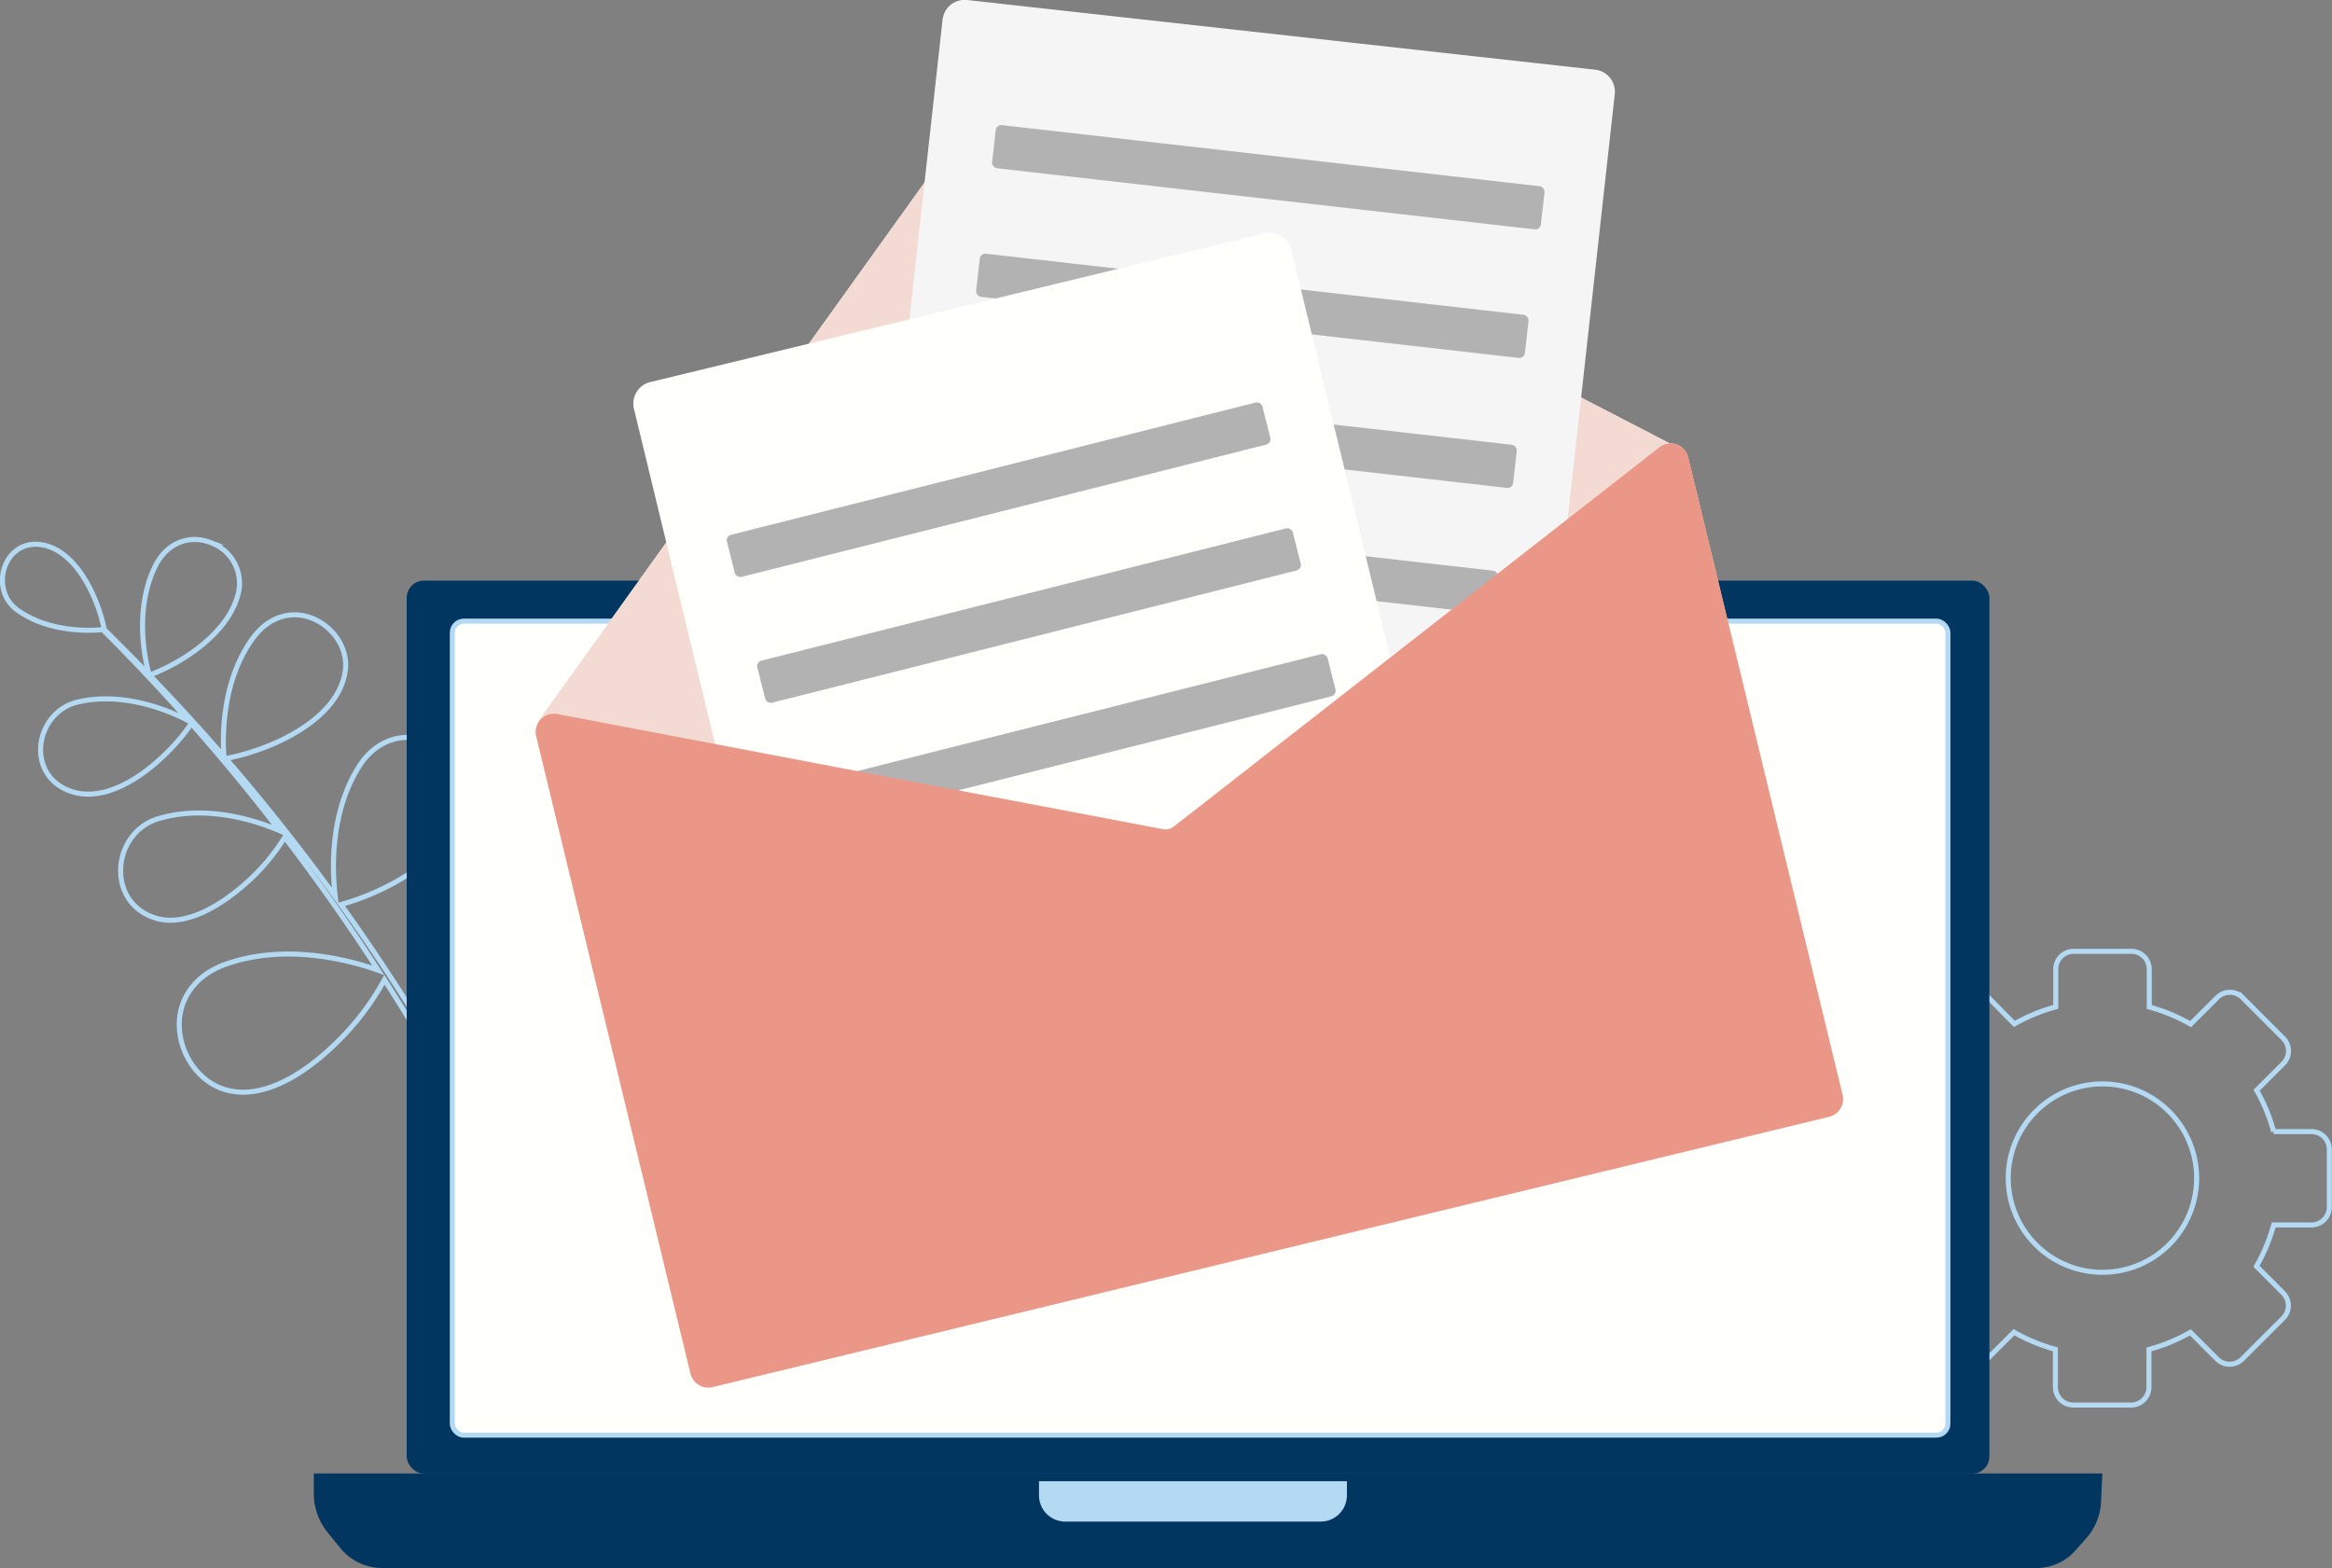 <svg xmlns="http://www.w3.org/2000/svg" viewBox="0 0 463.19 311.45"><rect x="0" y="0" width="463.19" height="311.45" fill="#808080" stroke="none"/><path d="M8.39,108.22c6.87,1.2,11.14,10.71,12.31,16.8,0,0,6,6,8.93,9-.3-1-3.47-12.28,1.28-21.71,2.09-4.17,6.36-6.26,10.86-4.56a8.59,8.59,0,0,1,5.73,9.25c-1.32,8.06-10.67,14.44-17.81,17.09q7.6,7.88,14.8,16.15c-.21-2.5-.86-14.75,5.95-23.77,3-3.93,7.65-5.56,12.24-3.37,3.81,1.83,6.51,5.93,5.89,10.22-1.39,9.77-15,15.75-23.72,17.33q11.46,13.25,21.75,27.46c-.55-4.42-1.34-16.45,4.84-26.06,3.11-4.82,8.54-7,13.94-4.59,4.61,2,7.82,6.87,6.9,12-1.88,10.34-15,17.58-24.57,20.2q8.79,12.24,16.62,25.1l-1.24.74Q79.82,200,76.36,194.6a52.31,52.31,0,0,1-9,12c-5.27,5.3-13.93,11.92-22,10-5.34-1.26-9.06-6.28-9.67-11.59-.71-6.3,3.06-11.25,8.82-13.37,12.44-4.59,25.88-.62,30.62,1.09q-8.75-13.56-18.58-26.41a41.06,41.06,0,0,1-8.1,9.47c-4.42,3.84-11.59,8.54-17.75,6.5-9.74-3.21-8.44-16.94.78-19.68,10-3,20.36.78,24.06,2.39Q47.17,154.08,38,143.74c-4.61,6.77-15.39,16.67-24.22,13.33S7,141.4,15.5,139.43c9.79-2.28,19.52,2.42,22,3.76q-8.3-9.33-17.11-18.14c-1.66.18-10.44.84-17-3.92C-2.3,116.93.88,106.91,8.39,108.22Z" fill="none" stroke="#b4d9f3" stroke-miterlimit="10"/><path d="M372.48,228.23l0,11.48a3.55,3.55,0,0,0,3.55,3.55h7.5a35.41,35.41,0,0,0,3.4,8.22l-5.31,5.3a3.54,3.54,0,0,0,0,5l8.1,8.13a3.55,3.55,0,0,0,5,0l5.31-5.3a34.73,34.73,0,0,0,8.22,3.4v7.52a3.56,3.56,0,0,0,3.54,3.55h11.49a3.55,3.55,0,0,0,3.55-3.55v-7.5a35.37,35.37,0,0,0,8.23-3.39l5.3,5.3a3.53,3.53,0,0,0,5,0l8.13-8.11a3.54,3.54,0,0,0,0-5l-5.3-5.31a35.55,35.55,0,0,0,3.41-8.21h7.51a3.56,3.56,0,0,0,3.55-3.54V228.33a3.54,3.54,0,0,0-3.54-3.56h-7.52a34.46,34.46,0,0,0-3.39-8.22l5.31-5.3a3.54,3.54,0,0,0,0-5l-8.11-8.12a3.54,3.54,0,0,0-5,0l-5.31,5.29a35.26,35.26,0,0,0-8.21-3.4v-7.51a3.54,3.54,0,0,0-3.54-3.55l-11.48,0a3.54,3.54,0,0,0-3.55,3.55V200a34.92,34.92,0,0,0-8.22,3.38L394.8,198a3.55,3.55,0,0,0-5,0l-8.12,8.11a3.54,3.54,0,0,0,0,5l5.3,5.31a34.94,34.94,0,0,0-3.41,8.22H376A3.55,3.55,0,0,0,372.48,228.23Zm31.88-7.45a18.71,18.71,0,1,1,0,26.45A18.7,18.7,0,0,1,404.36,220.78Z" fill="none" stroke="#b4d9f3" stroke-miterlimit="10"/><rect x="80.78" y="115.33" width="314.36" height="177.38" rx="3.42" fill="#00365f"/><rect x="89.84" y="123.38" width="297.06" height="161.68" rx="2.28" fill="#fffffc" stroke="#b4d9f3" stroke-miterlimit="10"/><path d="M404.59,311.45H75.93a10.75,10.75,0,0,1-8.37-4L65,304.28a12.16,12.16,0,0,1-2.67-7.61v-4H417.58l-.27,5.68a11.75,11.75,0,0,1-3,7.27l-2.15,2.41A10.21,10.21,0,0,1,404.59,311.45Z" fill="#00365f"/><path d="M211.59,294.21h50.74a5.21,5.21,0,0,1,5.21,5.21v2.81a0,0,0,0,1,0,0H206.38a0,0,0,0,1,0,0v-2.81a5.21,5.21,0,0,1,5.21-5.21Z" transform="translate(473.91 596.44) rotate(180)" fill="#b4d9f3"/><path d="M106.5,146.26l11.7,48.33L347,139.19l-11.7-48.32A3.61,3.61,0,0,0,333,88.29a3.68,3.68,0,0,0-1.32-.2L199.4,19.6a3.65,3.65,0,0,0-4.61,1.11L131,109.61l-24,33.53a.51.51,0,0,0-.09.41A3.63,3.63,0,0,0,106.5,146.26Z" fill="#fff"/><path d="M331.36,89.1l.15.05.26,0a.52.52,0,0,0,.08-.95h0l-.16-.09L199.4,19.6a3.65,3.65,0,0,0-4.61,1.11L131,109.61l-24,33.53a.51.51,0,0,0-.09.41.51.51,0,0,0,.2.31.56.56,0,0,0,.43.09.49.49,0,0,0,.3-.21l.08-.11,1.25-1.75" fill="#f3dad2"/><polygon points="109.17 141.88 236.71 175.87 331.2 92.59 331.68 88.09 117.56 135.19 109.17 141.88" fill="#f3dad2"/><path d="M175.64,148.48l5.1.56,37.8,4.19L243.6,156l1.48.16,31.28-24.43,1.2-.93,7.38-5.77,26.28-20.52.16-1.44,9.35-84.37a4.41,4.41,0,0,0-3.9-4.86L192.09,0a4.41,4.41,0,0,0-4.87,3.89l-6.59,59.51-3.66,33-3.27,29.52-1.52,13.7-.44,4A4.42,4.42,0,0,0,175.64,148.48Z" fill="#f5f5f5"/><rect x="193.89" y="56.45" width="109.7" height="8.62" rx="1.1" transform="translate(8.45 -27.7) rotate(6.48)" fill="#b2b2b2"/><rect x="191.54" y="82.27" width="109.7" height="8.62" rx="1.1" transform="translate(11.36 -27.27) rotate(6.48)" fill="#b2b2b2"/><rect x="187.8" y="107.28" width="109.7" height="8.62" rx="1.1" transform="translate(14.16 -26.69) rotate(6.48)" fill="#b2b2b2"/><rect x="197.06" y="30.92" width="109.7" height="8.62" rx="1.1" transform="translate(5.59 -28.23) rotate(6.48)" fill="#b2b2b2"/><path d="M125.92,81.21l16.39,67.71,27.36,5.2L195,158.94l27.15,5.16,8.67,1.65a3.64,3.64,0,0,0,2.92-.7l7-5.44,4.4-3.44,31.28-24.43L256.47,49.6a4.33,4.33,0,0,0-1.23-2.14,4.4,4.4,0,0,0-4.09-1.1l-122,29.53A4.4,4.4,0,0,0,125.92,81.21Z" fill="#fffffc"/><path d="M222.13,164.1l8.67,1.65a3.64,3.64,0,0,0,2.92-.7l7-5.44Z" fill="#fff"/><rect x="149.54" y="117.96" width="109.7" height="8.62" rx="1.1" transform="translate(-23.69 53.67) rotate(-14.15)" fill="#b2b2b2"/><rect x="156.44" y="142.96" width="109.7" height="8.62" rx="1.1" transform="translate(-29.59 56.11) rotate(-14.15)" fill="#b2b2b2"/><rect x="143.5" y="92.96" width="109.7" height="8.62" rx="1.1" transform="translate(-17.76 51.44) rotate(-14.15)" fill="#b2b2b2"/><path d="M195,158.94l27.16,5.16,8.67,1.66a3.69,3.69,0,0,0,2.92-.71l7-5.44-2.44.6-5.16,4a2.59,2.59,0,0,1-2.08.5l-6.43-1.22-27.15-5.16Zm81.12-28.29.26,1.09,1.21-.93ZM195,158.94l27.16,5.16,8.67,1.66a3.69,3.69,0,0,0,2.92-.71l7-5.44-2.44.6-5.16,4a2.59,2.59,0,0,1-2.08.5l-6.43-1.22-27.15-5.16Zm0,0,27.16,5.16,8.67,1.66a3.69,3.69,0,0,0,2.92-.71l7-5.44-2.44.6-5.16,4a2.59,2.59,0,0,1-2.08.5l-6.43-1.22-27.15-5.16ZM106.5,146.26l30.64,126.58a3.65,3.65,0,0,0,4.39,2.68l221.78-53.69a3.62,3.62,0,0,0,2.67-4.38L335.34,90.87A3.61,3.61,0,0,0,333,88.29a3.68,3.68,0,0,0-1.32-.2,3.42,3.42,0,0,0-1.5.4,3.73,3.73,0,0,0-.6.37l-18.2,14.22-26.44,20.64-8.85,6.92h0L243.61,156l-5.37,4.21-5.16,4a2.59,2.59,0,0,1-2.08.5l-6.43-1.22-27.15-5.16-27.18-5.17-59.53-11.33a3.58,3.58,0,0,0-3.31,1.06,3.87,3.87,0,0,0-.49.64,3.63,3.63,0,0,0-.41,2.71ZM195,158.94l27.16,5.16,8.67,1.66a3.69,3.69,0,0,0,2.92-.71l7-5.44-2.44.6-5.16,4a2.59,2.59,0,0,1-2.08.5l-6.43-1.22-27.15-5.16Zm0,0,27.16,5.16,8.67,1.66a3.69,3.69,0,0,0,2.92-.71l7-5.44-2.44.6-5.16,4a2.59,2.59,0,0,1-2.08.5l-6.43-1.22-27.15-5.16Zm0,0,27.16,5.16,8.67,1.66a3.69,3.69,0,0,0,2.92-.71l7-5.44-2.44.6-5.16,4a2.59,2.59,0,0,1-2.08.5l-6.43-1.22-27.15-5.16Z" fill="#ea9788"/></svg>